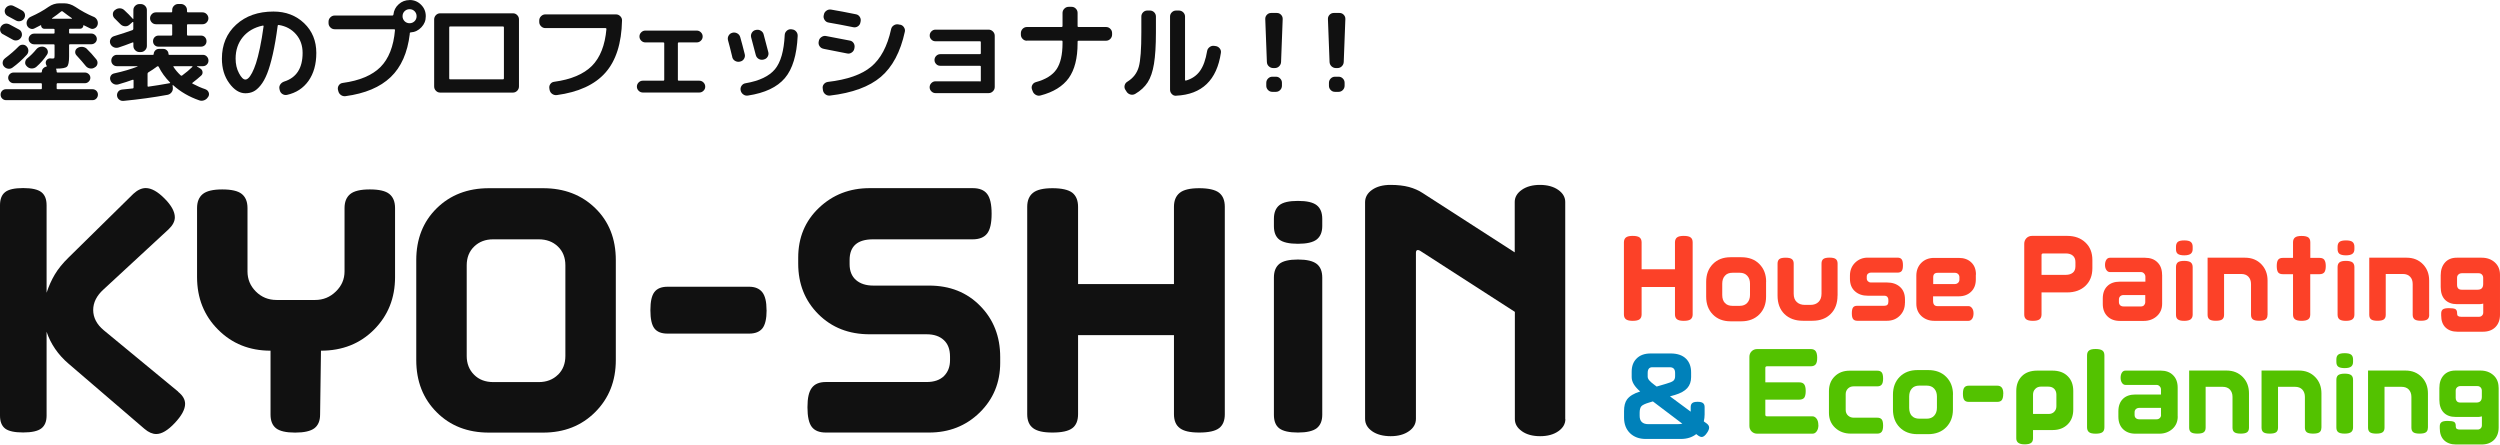 <?xml version="1.0" encoding="UTF-8"?><svg id="_レイヤー_2" xmlns="http://www.w3.org/2000/svg" viewBox="0 0 370.2 65.83"><defs><style>.cls-1{fill:#111;}.cls-2{fill:#fc4128;}.cls-3{fill:#53c200;}.cls-4{fill:#0081ba;}</style></defs><g id="_デザイン"><path class="cls-1" d="M26.39,58.03c.68.54,1.02,1.13,1.02,1.78,0,.8-.51,1.75-1.53,2.83-1.02,1.09-1.94,1.63-2.74,1.63-.56,0-1.14-.25-1.74-.76l-11.21-9.62c-.8-.68-1.48-1.43-2.02-2.22-.55-.8-.97-1.65-1.27-2.54v12.42c0,.86-.26,1.49-.78,1.89-.52.4-1.42.6-2.69.6s-2.16-.19-2.67-.58c-.5-.39-.76-1.02-.76-1.91v-31.16c0-.89.25-1.54.76-1.94.5-.4,1.39-.6,2.67-.6s2.17.2,2.69.6c.52.4.78,1.04.78,1.94v12.96c.33-.99.73-1.89,1.22-2.71.49-.82,1.16-1.65,2.02-2.49l9.61-9.45c.62-.57,1.23-.85,1.83-.85.83,0,1.76.51,2.78,1.54,1.02,1.02,1.53,1.96,1.53,2.79,0,.6-.31,1.19-.93,1.78l-9.65,8.92c-1.01.92-1.51,1.93-1.51,3.03s.52,2.13,1.56,2.99l11.03,9.1Z"/><path class="cls-1" d="M58.5,41.03c0,3.11-1.04,5.7-3.11,7.78-2.07,2.08-4.69,3.12-7.86,3.12l-.13,9.46c0,.92-.28,1.59-.85,2.03-.56.42-1.51.64-2.85.64s-2.28-.22-2.82-.64c-.55-.43-.82-1.11-.82-2.03v-9.46c-3.11,0-5.7-1.04-7.77-3.12-2.07-2.07-3.11-4.67-3.11-7.78v-10.22c0-.92.28-1.61.84-2.07.56-.46,1.53-.69,2.89-.69s2.33.22,2.89.67c.56.45.85,1.14.85,2.09v9.38c0,1.16.41,2.15,1.24,2.98.83.83,1.85,1.25,3.06,1.25h5.72c1.18,0,2.2-.41,3.06-1.25.86-.83,1.29-1.82,1.29-2.98v-9.38c0-.92.28-1.61.84-2.07.56-.46,1.53-.69,2.9-.69s2.33.22,2.89.67c.56.45.85,1.14.85,2.09v10.22Z"/><path class="cls-1" d="M82.62,55.49c-.73.72-1.68,1.09-2.86,1.09h-6.7c-1.18,0-2.14-.36-2.86-1.09-.72-.72-1.09-1.65-1.09-2.77v-13.43c0-1.15.37-2.08,1.11-2.79.74-.71,1.67-1.06,2.8-1.06h6.75c1.15,0,2.1.35,2.84,1.06.74.71,1.11,1.64,1.11,2.79v13.43c0,1.12-.36,2.05-1.09,2.77ZM91.19,38.52c0-3.17-1.02-5.73-3.05-7.7-2.03-1.97-4.6-2.95-7.71-2.95h-8.04c-3.14,0-5.72,1-7.73,2.98-2.01,1.98-3.02,4.54-3.02,7.68v14.79c0,3.14,1.01,5.71,3.02,7.72,2.01,2.02,4.59,3.02,7.73,3.02h8.04c3.11,0,5.68-1.01,7.71-3.04,2.03-2.03,3.05-4.6,3.05-7.7v-14.79Z"/><path class="cls-1" d="M113.52,45.93c0,1.27-.21,2.17-.62,2.69-.42.52-1.07.78-1.96.78h-12.1c-.89,0-1.53-.25-1.93-.76-.4-.51-.6-1.41-.6-2.71s.2-2.17.6-2.69c.4-.52,1.05-.78,1.93-.78h12.1c.86,0,1.5.27,1.93.8.43.54.64,1.42.64,2.67Z"/><path class="cls-1" d="M148.11,53.71c0,2.95-1.02,5.4-3.04,7.38-2.03,1.98-4.53,2.96-7.49,2.96h-15.29c-.95,0-1.64-.27-2.07-.82-.43-.55-.65-1.52-.65-2.92s.21-2.29.64-2.87c.43-.58,1.12-.87,2.07-.87h14.93c1.12,0,1.98-.3,2.58-.89.59-.6.89-1.37.89-2.33v-.54c0-1.08-.31-1.9-.93-2.46-.62-.57-1.46-.85-2.53-.85h-8.44c-3.08,0-5.61-.99-7.6-2.98-1.99-1.99-2.98-4.48-2.98-7.48v-.89c0-2.97,1.02-5.42,3.07-7.37,2.05-1.95,4.55-2.92,7.52-2.92h15.25c.98,0,1.69.28,2.13.85.45.57.67,1.55.67,2.94s-.22,2.37-.67,2.94c-.44.56-1.16.85-2.13.85h-14.76c-2.31,0-3.47,1.02-3.47,3.07v.62c0,1.01.32,1.79.95,2.34.64.55,1.49.82,2.56.82h8.26c3.08,0,5.6,1,7.57,3.01,1.97,2,2.96,4.53,2.96,7.56v.85Z"/><path class="cls-1" d="M181.37,61.33c0,.95-.28,1.64-.85,2.07-.56.43-1.54.65-2.94.65s-2.29-.22-2.87-.65c-.58-.43-.87-1.12-.87-2.08v-11.69h-14.2v11.69c0,.96-.28,1.65-.85,2.08-.56.43-1.54.65-2.94.65s-2.29-.22-2.87-.65c-.58-.43-.87-1.12-.87-2.07v-30.7c0-.92.28-1.61.85-2.07.56-.46,1.53-.69,2.89-.69s2.37.23,2.94.67c.56.45.85,1.14.85,2.09v11.44h14.2v-11.44c0-.92.28-1.61.85-2.07.56-.46,1.53-.69,2.89-.69s2.38.23,2.94.67c.57.45.85,1.14.85,2.09v30.7Z"/><path class="cls-1" d="M195.8,33.48c0,.89-.28,1.55-.82,1.98-.55.43-1.48.64-2.78.64s-2.22-.21-2.76-.62c-.54-.42-.8-1.08-.8-2v-1.07c0-.92.27-1.59.8-2.02.53-.43,1.45-.64,2.76-.64s2.23.21,2.78.64c.55.43.82,1.11.82,2.02v1.07ZM195.8,61.43c0,.89-.28,1.55-.82,1.98-.55.42-1.48.64-2.78.64s-2.22-.21-2.76-.62c-.54-.41-.8-1.08-.8-2v-20.32c0-.92.27-1.59.8-2.03.53-.43,1.45-.65,2.76-.65s2.23.22,2.78.65c.55.43.82,1.11.82,2.03v20.32Z"/><path class="cls-1" d="M231.8,62.06c0,.71-.35,1.31-1.05,1.8-.7.49-1.6.73-2.69.73s-2-.24-2.69-.73c-.7-.49-1.05-1.09-1.05-1.8v-15.88l-14.07-9.07s-.12-.06-.27-.09c-.21,0-.31.13-.31.4v24.6c0,.74-.35,1.36-1.05,1.84-.7.49-1.6.73-2.69.73s-2.04-.24-2.74-.73c-.7-.49-1.05-1.1-1.05-1.84V29.95c0-.74.35-1.36,1.04-1.84.7-.49,1.61-.73,2.73-.73,1.07,0,1.98.11,2.73.31.76.21,1.43.5,2.02.89l13.64,8.79v-7.46c0-.71.35-1.31,1.05-1.8.7-.49,1.6-.73,2.69-.73s2,.25,2.69.73c.7.49,1.05,1.09,1.05,1.8v32.15Z"/><path class="cls-2" d="M250.65,46.56c0,.33-.1.56-.3.72-.19.15-.53.23-1.02.23s-.8-.08-1-.23c-.2-.15-.3-.39-.3-.72v-4.06h-4.94v4.06c0,.33-.1.56-.3.72-.19.15-.54.23-1.02.23s-.8-.08-1-.23c-.2-.15-.3-.39-.3-.72v-10.67c0-.32.1-.56.29-.72.2-.16.53-.24,1.01-.24s.82.08,1.02.23c.19.15.3.39.3.73v3.98h4.94v-3.98c0-.32.1-.56.29-.72.2-.16.53-.24,1.01-.24s.83.08,1.02.23c.2.15.3.39.3.73v10.67Z"/><path class="cls-2" d="M258.74,44.84c-.27.3-.64.45-1.11.45h-1.09c-.48,0-.85-.14-1.11-.42-.27-.28-.4-.68-.4-1.19v-1.67c0-.49.13-.89.4-1.18.26-.3.63-.44,1.11-.44h1.09c.47,0,.84.15,1.11.45.27.3.4.69.4,1.16v1.68c0,.47-.13.86-.4,1.16ZM261.53,41.72c0-1.07-.33-1.94-1-2.62-.67-.68-1.56-1.01-2.68-1.01h-1.59c-1.09,0-1.97.34-2.62,1.01-.66.67-.99,1.55-.99,2.64v2.19c0,1.09.33,1.97.99,2.64.66.67,1.53,1.01,2.62,1.01h1.59c1.11,0,2-.35,2.67-1.02.67-.68,1-1.56,1-2.63v-2.21Z"/><path class="cls-2" d="M272.1,43.77c0,1.13-.33,2.04-1,2.71-.67.68-1.58,1.02-2.72,1.02h-1.42c-1.13,0-2.04-.34-2.72-1-.68-.67-1.02-1.58-1.02-2.73v-4.73c0-.31.09-.53.26-.67.17-.14.48-.21.93-.21s.75.07.93.21c.18.14.27.36.27.67v4.45c0,.55.15.96.46,1.24.3.28.7.42,1.2.42h.81c.52,0,.93-.15,1.22-.45.29-.3.43-.7.43-1.2v-4.47c0-.31.09-.53.26-.67.18-.14.49-.21.93-.21s.74.07.92.21c.18.14.27.36.27.67v4.73Z"/><path class="cls-2" d="M282.08,44.86c0,.75-.25,1.38-.76,1.89-.5.5-1.13.75-1.9.75h-4.4c-.28,0-.48-.09-.61-.25-.13-.17-.19-.45-.19-.85s.06-.71.18-.87c.12-.17.33-.25.62-.25h4.01c.4,0,.6-.19.6-.58v-.31c0-.17-.05-.31-.15-.43-.11-.11-.25-.17-.45-.17h-2.45c-.78,0-1.42-.22-1.91-.67-.49-.44-.73-1.06-.73-1.85v-.46c0-.76.25-1.4.75-1.9.51-.5,1.13-.76,1.89-.76h4.39c.29,0,.5.08.62.24.13.16.2.45.2.88s-.06.7-.19.86c-.13.16-.34.24-.62.24h-3.93c-.19,0-.33.06-.45.16-.11.1-.17.25-.17.43v.28c0,.16.06.3.18.42.12.11.26.17.44.17h2.39c.79,0,1.43.22,1.92.66.49.44.73,1.06.73,1.86v.51Z"/><path class="cls-2" d="M289.96,41.87c-.13.12-.28.19-.47.19h-3.22v-1c0-.44.21-.66.65-.66h2.57c.19,0,.34.06.47.18.12.12.19.27.19.45v.37c0,.19-.06.34-.19.47ZM292.6,40.66c0-.77-.23-1.37-.7-1.81-.46-.44-1.07-.66-1.84-.66h-3.67c-.77,0-1.4.25-1.89.74-.48.49-.73,1.12-.73,1.9v4.14c0,.75.25,1.36.75,1.83.5.46,1.14.71,1.91.71h5.06c.22,0,.39-.1.54-.3.14-.2.21-.47.21-.8s-.07-.58-.22-.78c-.15-.2-.32-.3-.53-.3h-4.59c-.44,0-.65-.26-.65-.77v-.68h3.79c.76,0,1.38-.23,1.84-.68.47-.45.7-1.06.7-1.82v-.71Z"/><path class="cls-2" d="M306.94,40.38c-.25.21-.6.32-1.04.32h-3.59v-2.93c0-.16.08-.24.25-.24h3.35c.44,0,.79.11,1.04.33.26.22.38.54.38.95v.62c0,.42-.13.74-.38.95ZM309.84,38.51c0-1.09-.34-1.96-1.04-2.61-.69-.65-1.58-.97-2.69-.97h-5.2c-.33,0-.61.11-.83.33-.22.23-.33.51-.33.83v10.48c0,.32.09.55.29.71.19.15.52.23.99.23s.79-.08.99-.23c.19-.15.29-.39.29-.71v-3.27h3.79c1.13,0,2.04-.33,2.72-.98.68-.65,1.02-1.52,1.02-2.61v-1.19Z"/><path class="cls-2" d="M317.5,45.2c-.13.12-.28.18-.47.18h-2.56c-.22,0-.39-.06-.51-.17-.12-.12-.19-.27-.19-.48v-.38c0-.21.07-.36.19-.48.13-.12.3-.18.5-.18h3.21v1.04c0,.18-.06.34-.19.47ZM320.16,40.69c0-.77-.22-1.39-.68-1.84-.45-.46-1.07-.68-1.84-.68h-5.21c-.22,0-.39.1-.52.29-.13.2-.2.45-.2.77,0,.3.07.56.21.76.14.2.31.3.52.3h4.61c.17,0,.32.07.45.21.12.13.19.3.19.47v.74h-3.79c-.78,0-1.4.21-1.85.66-.45.44-.67,1.05-.67,1.83v.81c0,.77.23,1.38.69,1.83.45.45,1.07.68,1.83.68h3.55c.77,0,1.42-.24,1.94-.71.52-.47.78-1.08.78-1.84v-4.27Z"/><path class="cls-2" d="M324.69,36.89c0,.31-.1.54-.29.69-.19.15-.51.23-.96.23s-.77-.08-.95-.22c-.19-.14-.27-.37-.27-.69v-.37c0-.32.09-.56.27-.71.18-.15.5-.22.95-.22s.78.07.96.22c.19.15.29.39.29.71v.37ZM324.69,46.59c0,.31-.1.53-.29.69-.19.15-.51.23-.96.23s-.77-.07-.95-.22c-.19-.14-.27-.37-.27-.69v-7.05c0-.32.09-.55.27-.7.18-.15.5-.22.95-.22s.78.08.96.22c.19.15.29.39.29.7v7.05Z"/><path class="cls-2" d="M335.77,46.62c0,.31-.09.53-.27.67-.18.14-.5.21-.95.21s-.77-.07-.95-.21c-.18-.14-.27-.37-.27-.67v-4.56c0-.45-.13-.81-.38-1.08-.25-.27-.61-.41-1.07-.41h-2.54v6.05c0,.31-.09.53-.27.67-.17.14-.5.21-.95.21s-.77-.07-.95-.21c-.18-.14-.27-.37-.27-.67v-8.46h5.54c1,0,1.81.33,2.44.99.6.63.9,1.43.9,2.39v5.08Z"/><path class="cls-2" d="M344.18,38.46c-.15-.18-.38-.27-.67-.27h-1.4v-2.31c0-.33-.1-.57-.29-.72-.19-.14-.52-.22-1-.22s-.79.08-.98.23c-.19.15-.29.39-.29.71v2.31h-1.53c-.31,0-.53.09-.67.27-.14.18-.21.49-.21.93s.07.77.21.95c.14.17.36.26.67.26h1.53v5.98c0,.32.09.55.29.7.19.15.52.23.98.23s.79-.08.99-.23c.2-.15.29-.38.29-.7v-5.98h1.4c.31,0,.54-.1.68-.27.14-.18.22-.49.22-.93s-.08-.74-.22-.92Z"/><path class="cls-2" d="M348.64,36.89c0,.31-.09.54-.29.69-.19.15-.51.23-.96.23s-.77-.08-.96-.22c-.18-.14-.28-.37-.28-.69v-.37c0-.32.09-.56.28-.71.19-.15.5-.22.96-.22s.77.07.96.22c.19.15.29.39.29.71v.37ZM348.64,46.59c0,.31-.09.53-.29.69-.19.15-.51.23-.96.23s-.77-.07-.96-.22c-.18-.14-.28-.37-.28-.69v-7.05c0-.32.09-.55.28-.7.19-.15.5-.22.96-.22s.77.08.96.22c.19.15.29.39.29.7v7.05Z"/><path class="cls-2" d="M359.72,46.62c0,.31-.09.53-.27.67-.18.14-.5.21-.95.21s-.77-.07-.95-.21c-.18-.14-.28-.37-.28-.67v-4.56c0-.45-.12-.81-.38-1.08-.25-.27-.61-.41-1.08-.41h-2.53v6.05c0,.31-.09.53-.27.67-.18.14-.5.21-.95.21s-.77-.07-.95-.21c-.18-.14-.27-.37-.27-.67v-8.46h5.53c1,0,1.81.33,2.44.99.6.63.9,1.43.9,2.39v5.08Z"/><path class="cls-2" d="M370.2,46.59c0,.78-.23,1.39-.68,1.85-.45.45-1.07.68-1.84.68h-3.78c-.74,0-1.33-.21-1.76-.62-.43-.41-.65-1.01-.65-1.79v-.28c0-.29.08-.49.25-.62.17-.12.47-.18.91-.18s.76.05.94.14c.17.1.26.3.26.59v.12c0,.29.2.43.6.43h2.65c.18,0,.32-.06.44-.18.12-.12.18-.27.18-.45v-1.32c-.19.04-.29.06-.31.06-.1.01-.21.02-.34.02h-3.24c-.75,0-1.34-.22-1.77-.65-.43-.44-.64-1.07-.64-1.89v-1.73c0-.78.21-1.41.63-1.89.42-.48,1.01-.72,1.76-.72h3.68c.78,0,1.43.23,1.94.69.51.46.77,1.07.77,1.83v5.91ZM367.71,42.06v-.91c0-.2-.06-.36-.18-.49-.12-.13-.28-.2-.49-.2h-2.5c-.2,0-.37.07-.5.19-.14.13-.2.29-.2.49v1.08c0,.17.04.31.11.42.11.18.31.26.57.26h2.38c.53,0,.81-.28.81-.84Z"/><path class="cls-4" d="M247.78,56.39c-.18.15-.54.29-1.07.44l-1.39.41-.3-.22c-.38-.28-.65-.52-.8-.7-.15-.18-.23-.37-.23-.55v-.54c0-.57.23-.85.68-.85h2.57c.29,0,.49.07.62.22.13.14.19.36.19.64v.47c0,.31-.09.53-.27.68ZM253.09,63.32c0-.22-.12-.43-.35-.6l-.44-.32c.08-.35.12-.69.12-1.03v-1.1c0-.26-.08-.45-.24-.58-.16-.13-.43-.19-.79-.19-.39,0-.65.06-.8.19-.15.12-.23.32-.23.58v.69l-3.07-2.27.72-.2c.84-.25,1.46-.59,1.84-1.02.38-.43.57-.97.57-1.63v-.7c0-.85-.25-1.52-.75-2.02-.53-.52-1.29-.78-2.28-.78h-2.96c-.91,0-1.61.26-2.11.78-.47.48-.7,1.12-.7,1.92v.81c0,.36.11.72.32,1.06.21.35.53.7.94,1.06-.93.28-1.58.68-1.95,1.18-.3.41-.44.99-.44,1.73v.96c0,.96.3,1.73.88,2.3.59.57,1.37.86,2.33.86h5.19c.92,0,1.68-.24,2.29-.72l.33.25c.18.12.34.18.48.18.24,0,.51-.2.79-.62.21-.31.31-.56.31-.78ZM248.57,62.81h-4.47c-.86,0-1.3-.41-1.3-1.23v-.47c0-.44.09-.76.25-.95.17-.19.56-.38,1.18-.56l.53-.16,4.36,3.3c-.16.04-.34.06-.56.06Z"/><path class="cls-3" d="M269.27,62.94c0,.38-.08.69-.25.92-.16.24-.37.36-.63.36h-8.18c-.33,0-.61-.11-.83-.33-.22-.22-.33-.49-.33-.83v-10.22c0-.32.11-.6.33-.82.22-.22.5-.33.83-.33h7.93c.32,0,.56.1.71.29.15.2.24.52.24.99s-.07.8-.23.99c-.15.18-.39.28-.72.28h-6.48c-.16,0-.25.08-.25.24v2.14h5.04c.32,0,.56.09.71.29.15.19.23.52.23.99s-.08.8-.22,1c-.15.18-.39.28-.72.28h-5.04v2.23c0,.16.08.24.25.24h6.72c.25,0,.45.12.63.36.17.24.25.54.25.92Z"/><path class="cls-3" d="M278.85,63.04c0,.42-.07.72-.21.9-.14.18-.36.27-.66.27h-3.91c-.95,0-1.72-.3-2.33-.87-.61-.58-.91-1.31-.91-2.2v-3.21c0-.9.28-1.63.85-2.19.57-.57,1.31-.85,2.21-.85h4.09c.3,0,.52.08.66.25.14.17.21.48.21.92,0,.42-.07.72-.21.89-.14.18-.36.26-.66.26h-3.5c-.34,0-.62.11-.84.33-.22.22-.33.5-.33.83v2.32c0,.34.11.62.34.84.23.21.51.32.84.32h3.49c.3,0,.52.08.66.25.14.17.21.48.21.92Z"/><path class="cls-3" d="M286.42,61.55c-.27.3-.64.45-1.11.45h-1.09c-.48,0-.86-.14-1.12-.42-.26-.28-.39-.68-.39-1.19v-1.67c0-.49.13-.89.39-1.18.26-.3.63-.44,1.12-.44h1.09c.47,0,.84.15,1.11.45.27.3.4.69.4,1.16v1.68c0,.47-.13.86-.4,1.16ZM289.2,58.43c0-1.07-.33-1.94-1-2.62-.67-.68-1.56-1.01-2.68-1.01h-1.59c-1.09,0-1.97.34-2.63,1.01-.66.67-.99,1.55-.99,2.64v2.19c0,1.09.33,1.97.99,2.64.66.67,1.54,1.01,2.63,1.01h1.59c1.11,0,2.01-.35,2.67-1.02.67-.68,1-1.56,1-2.63v-2.21Z"/><path class="cls-3" d="M296.64,58.31c0,.44-.08.75-.21.93-.14.18-.37.27-.68.27h-4.2c-.31,0-.54-.08-.67-.26-.14-.17-.21-.48-.21-.94s.07-.75.21-.93c.14-.18.36-.27.67-.27h4.2c.3,0,.52.09.67.28.15.18.23.49.23.92Z"/><path class="cls-3" d="M304.19,60.98c-.22.22-.5.32-.84.32h-2.3v-2.86c0-.34.11-.63.33-.85.22-.23.5-.34.84-.34h1.07c.39,0,.69.11.9.33.21.22.32.51.32.86v1.72c0,.33-.11.6-.32.81ZM307.01,57.9c0-.9-.26-1.62-.79-2.16-.56-.58-1.33-.86-2.32-.86h-2.21c-.99,0-1.76.28-2.3.83-.55.56-.82,1.29-.82,2.2v7c0,.59.41.89,1.24.89.45,0,.77-.07.96-.22.19-.14.28-.37.28-.68v-1.22h2.92c.9,0,1.64-.28,2.2-.83.56-.55.84-1.28.84-2.2v-2.74Z"/><path class="cls-3" d="M311.62,63.27c0,.33-.09.57-.28.72-.19.15-.53.23-1.01.23s-.81-.08-.99-.23c-.19-.15-.29-.39-.29-.72v-10.64c0-.32.09-.57.29-.72.19-.16.52-.23.99-.23s.8.08,1,.23c.2.15.29.4.29.72v10.64Z"/><path class="cls-3" d="M322.48,61.67c0,.75-.26,1.37-.78,1.84-.52.46-1.17.71-1.94.71h-3.56c-.76,0-1.37-.23-1.83-.68-.45-.45-.68-1.06-.68-1.83v-.81c0-.78.23-1.39.67-1.83.45-.44,1.07-.65,1.85-.65h3.79v-.74c0-.17-.06-.34-.19-.47-.12-.13-.27-.21-.45-.21h-4.61c-.21,0-.39-.1-.52-.3-.14-.2-.21-.45-.21-.76,0-.32.07-.58.2-.77.13-.2.31-.29.53-.29h5.2c.77,0,1.39.22,1.84.68.46.45.68,1.07.68,1.84v4.27ZM320,61.44v-1.04h-3.21c-.21,0-.38.06-.51.18-.13.12-.19.28-.19.48v.38c0,.21.06.37.19.48.13.11.29.17.51.17h2.56c.19,0,.34-.06.47-.18.13-.13.19-.28.19-.47Z"/><path class="cls-3" d="M333.03,63.33c0,.31-.09.53-.27.67-.18.14-.5.21-.95.21s-.77-.07-.95-.21c-.19-.14-.27-.37-.27-.67v-4.56c0-.45-.13-.8-.38-1.08-.25-.27-.61-.41-1.07-.41h-2.53v6.05c0,.31-.09.53-.27.67-.18.14-.5.21-.95.21s-.77-.07-.95-.21c-.18-.14-.27-.37-.27-.67v-8.46h5.53c1,0,1.81.33,2.44.99.6.63.89,1.43.89,2.39v5.08Z"/><path class="cls-3" d="M343.75,63.33c0,.31-.09.53-.27.67-.18.14-.5.21-.95.21s-.77-.07-.95-.21c-.18-.14-.27-.37-.27-.67v-4.56c0-.45-.13-.8-.38-1.08-.25-.27-.61-.41-1.07-.41h-2.53v6.05c0,.31-.09.53-.27.67-.18.14-.5.21-.95.21s-.77-.07-.95-.21c-.18-.14-.27-.37-.27-.67v-8.46h5.53c1,0,1.81.33,2.44.99.6.63.9,1.43.9,2.39v5.08Z"/><path class="cls-3" d="M348.44,53.23c0-.32-.09-.56-.28-.71-.19-.15-.51-.22-.96-.22s-.77.07-.96.22c-.19.15-.27.39-.27.71v.37c0,.32.09.55.27.69.18.14.5.22.96.22s.77-.08.96-.23c.19-.15.28-.38.28-.69v-.37ZM348.44,56.25c0-.32-.09-.56-.28-.7-.19-.15-.51-.22-.96-.22s-.77.08-.96.22c-.19.15-.27.39-.27.7v7.05c0,.32.09.55.27.69.18.14.5.22.96.22s.77-.08.96-.23c.19-.15.28-.38.28-.69v-7.05Z"/><path class="cls-3" d="M359.52,63.33c0,.31-.09.53-.27.67-.18.14-.5.21-.95.21s-.77-.07-.95-.21c-.18-.14-.27-.37-.27-.67v-4.56c0-.45-.13-.8-.38-1.08-.25-.27-.61-.41-1.07-.41h-2.53v6.05c0,.31-.09.53-.27.67-.18.14-.5.21-.95.21s-.77-.07-.95-.21c-.18-.14-.27-.37-.27-.67v-8.46h5.53c1,0,1.81.33,2.44.99.6.63.9,1.43.9,2.39v5.08Z"/><path class="cls-3" d="M366.7,59.61h-2.38c-.27,0-.46-.09-.57-.27-.08-.11-.11-.26-.11-.42v-1.08c0-.2.07-.36.2-.48.14-.12.3-.19.5-.19h2.5c.21,0,.37.07.49.2.12.13.18.29.18.49v.91c0,.56-.27.84-.81.84ZM369.99,57.39c0-.76-.25-1.37-.76-1.83-.51-.46-1.16-.69-1.94-.69h-3.68c-.75,0-1.34.24-1.76.71-.42.47-.63,1.1-.63,1.89v1.73c0,.82.22,1.45.64,1.89.43.44,1.02.65,1.77.65h3.24c.14,0,.25,0,.34-.02.02,0,.12-.02.31-.06v1.32c0,.18-.06.34-.18.45-.12.12-.27.18-.44.18h-2.65c-.4,0-.6-.14-.6-.43v-.12c0-.3-.09-.5-.26-.59-.18-.09-.49-.14-.94-.14s-.74.06-.91.19c-.17.12-.26.33-.26.61v.28c0,.78.22,1.38.65,1.79.43.41,1.02.62,1.76.62h3.79c.77,0,1.38-.23,1.84-.68.45-.46.68-1.07.68-1.85v-5.91Z"/><path class="cls-1" d="M.43,5.07c-.2-.11-.33-.27-.39-.49-.06-.22-.03-.43.09-.63.13-.21.31-.35.54-.42.23-.06.46-.04.69.06.68.35,1.18.62,1.49.8.2.12.33.3.38.54.05.24.01.46-.13.66-.14.2-.33.33-.56.38-.24.05-.46.02-.67-.11-.31-.18-.79-.45-1.44-.8ZM13.87,2.48c.23.11.41.27.52.5.11.23.13.47.06.71-.08.23-.22.41-.44.51-.22.11-.44.11-.66,0-.07-.03-.18-.08-.31-.15-.13-.07-.25-.13-.36-.18-.11-.05-.2-.1-.29-.14-.01-.01-.02-.01-.03,0-.01.01-.02.03-.02.05,0,.14-.05.25-.14.34-.09.09-.21.14-.34.14h-1.49c-.1,0-.14.04-.14.13v.45c0,.09.05.13.14.13h3.17c.21,0,.4.08.56.24.16.16.24.35.24.56s-.08.4-.24.55c-.16.15-.35.23-.56.23h-3.17c-.1,0-.14.05-.14.14v1.66c0,.81-.1,1.31-.3,1.51-.2.2-.72.3-1.55.3-.09,0-.1.04-.05.13.04.09.06.2.06.34,0,.07.04.11.13.11h4.06c.21,0,.4.08.56.23.16.15.24.34.24.55s-.08.4-.24.56c-.16.16-.35.24-.56.24h-4.05c-.1,0-.14.05-.14.14v.61c0,.1.05.14.14.14h5.17c.22,0,.41.08.57.23.15.15.23.34.23.57s-.08.42-.23.58c-.15.16-.34.24-.57.24H.89c-.22,0-.41-.08-.57-.24-.16-.16-.23-.35-.23-.58s.08-.41.23-.57c.15-.15.34-.23.57-.23h5.17c.1,0,.14-.05.14-.14v-.61c0-.1-.05-.14-.14-.14H2.01c-.21,0-.4-.08-.56-.24-.16-.16-.24-.35-.24-.56s.08-.4.24-.55c.16-.15.35-.23.56-.23h4.06c.08,0,.13-.04.13-.11,0-.19.06-.36.19-.5.13-.14.28-.23.46-.26.08-.02.11-.06.06-.13-.07-.11-.12-.24-.14-.4-.01-.2.06-.37.2-.51.14-.14.32-.2.52-.18.07.01.15.02.24.02.17,0,.27-.02.3-.06.03-.04.05-.18.05-.42v-1.49c0-.1-.05-.14-.14-.14h-2.9c-.21,0-.4-.08-.56-.23-.16-.15-.24-.34-.24-.55s.08-.4.24-.56c.16-.16.35-.24.56-.24h2.9c.1,0,.14-.04.14-.13v-.45c0-.09-.05-.13-.14-.13h-1.36c-.14,0-.26-.05-.35-.14-.1-.1-.14-.21-.14-.35,0-.05-.02-.07-.06-.05-.2.11-.52.27-.94.48-.21.11-.43.11-.66,0-.22-.1-.37-.27-.45-.5-.07-.25-.06-.49.06-.72.11-.23.29-.41.52-.51.98-.44,1.86-.92,2.62-1.46.5-.35,1.05-.53,1.63-.53h.69c.57,0,1.12.18,1.66.53.86.58,1.76,1.07,2.7,1.47ZM.73,8.64c.77-.58,1.45-1.16,2.03-1.76.16-.17.36-.26.59-.26.24,0,.43.08.59.25.17.18.26.39.26.63,0,.24-.08.45-.25.63-.68.74-1.39,1.37-2.11,1.89-.2.14-.42.19-.66.15-.24-.04-.44-.15-.6-.34-.15-.18-.21-.39-.18-.62.03-.23.14-.42.33-.56ZM3.27,1.55c.21.12.35.29.41.52.06.23.02.45-.1.66-.13.2-.31.33-.55.39-.24.06-.47.03-.68-.09-.27-.15-.67-.37-1.22-.66-.2-.11-.34-.27-.4-.5-.06-.22-.04-.43.08-.62.13-.21.31-.35.54-.42.24-.07.46-.05.67.06.36.17.78.39,1.25.66ZM3.95,9.79c-.17-.16-.25-.35-.22-.58.02-.22.12-.41.3-.56.51-.42.95-.86,1.33-1.33.15-.19.34-.32.58-.38.24-.06.47-.05.68.05.21.1.36.25.43.47.07.22.05.42-.08.62-.44.67-.96,1.27-1.58,1.81-.2.17-.43.25-.7.25-.26,0-.49-.1-.68-.28l-.06-.06ZM10.62,2.77s.03-.01.04-.03c0-.02,0-.04-.02-.05-.41-.28-.86-.61-1.38-1.01-.06-.04-.13-.04-.21.02-.37.31-.83.65-1.36,1.01-.01.02,0,.04.05.06h2.88ZM12.87,7.25c.44.42.9.93,1.39,1.54.15.19.21.41.17.64-.04.23-.16.42-.38.54l-.05.03c-.21.14-.45.18-.7.13-.26-.05-.46-.18-.62-.38-.33-.42-.78-.93-1.34-1.54-.16-.17-.23-.37-.2-.59.03-.22.14-.39.33-.51.22-.14.47-.19.74-.17.27.03.49.13.67.31Z"/><path class="cls-1" d="M17.53,7.04c-.23.07-.47.06-.7-.05-.23-.11-.4-.28-.5-.53-.08-.22-.07-.45.03-.66.11-.22.28-.37.51-.44,1.17-.36,2.09-.66,2.74-.9.08-.03.13-.1.13-.19v-.96s-.01-.04-.04-.05c-.03-.01-.05-.01-.07,0l-.48.42c-.19.16-.41.23-.66.21-.25-.02-.47-.12-.65-.3-.29-.3-.58-.59-.88-.88-.17-.17-.25-.38-.25-.62,0-.24.1-.43.28-.58l.05-.03c.2-.17.43-.25.69-.25.26,0,.47.09.66.26.49.45.92.88,1.28,1.3.05.05.08.04.08-.05v-1.25c0-.25.09-.46.27-.63.18-.18.39-.26.64-.26h.18c.25,0,.46.09.64.26.18.18.27.39.27.63v5.31c0,.25-.09.46-.27.64-.18.18-.39.27-.64.27h-.18c-.25,0-.46-.09-.64-.27-.18-.18-.27-.39-.27-.64v-.43c0-.1-.04-.12-.13-.08-.77.3-1.46.55-2.08.75ZM30.43,13.23c.21.07.37.22.46.43.09.21.08.42-.02.62l-.05.06c-.13.23-.32.4-.57.5-.25.1-.5.11-.74.02-1.48-.51-2.78-1.26-3.89-2.26-.04-.04-.06-.03-.06.05l.03.32c.03.26-.03.49-.18.69-.15.2-.35.33-.59.38-2.08.38-4.26.68-6.53.9-.23.02-.45-.04-.63-.18-.19-.14-.3-.34-.33-.58-.02-.23.04-.44.18-.62.14-.18.33-.27.57-.3.73-.06,1.25-.12,1.57-.16.08,0,.13-.05.13-.14v-1.07c0-.07-.04-.1-.13-.08-.57.21-1.28.44-2.14.69-.25.06-.48.04-.7-.08-.22-.12-.38-.3-.46-.54-.08-.21-.07-.42.04-.63s.29-.33.52-.38c1.37-.3,2.52-.64,3.46-1.02,0-.02,0-.04,0-.05h-3.06c-.23,0-.43-.08-.59-.24-.16-.16-.24-.36-.24-.59s.08-.43.24-.6c.16-.16.36-.25.59-.25h5.34c.08,0,.11-.04.11-.11,0-.2.08-.38.23-.54.15-.15.33-.23.54-.23h.66c.21,0,.39.08.54.23.15.15.22.33.22.54,0,.07.04.11.11.11h4.98c.23,0,.43.08.59.25.16.17.24.37.24.6s-.08.43-.24.59c-.16.16-.36.24-.59.24h-.85s-.03,0-.03.02,0,.03.02.04l.46.27c.2.12.32.29.35.51.03.22-.04.41-.21.56-.37.34-.8.69-1.28,1.06-.06.04-.06.09.02.13.66.35,1.3.63,1.92.83ZM25.13,12.32c.09-.02.1-.06.03-.13-.7-.71-1.26-1.48-1.66-2.3-.02-.05-.06-.08-.13-.08-.05,0-.1.02-.13.05-.38.29-.81.58-1.28.86-.07.04-.11.11-.11.21v1.79c0,.1.04.13.13.11.94-.13,1.99-.3,3.15-.51ZM26.78.59c.25,0,.46.09.64.26.18.18.27.39.27.63v.21c0,.1.04.14.13.14h2.16c.25,0,.45.09.62.26.17.18.26.38.26.62s-.09.44-.26.62c-.17.18-.38.26-.62.26h-2.16c-.09,0-.13.05-.13.14v1.41c0,.09.04.13.13.13h1.95c.23,0,.43.08.58.24.15.16.23.36.23.59s-.08.43-.23.58c-.16.15-.35.23-.58.23h-6.3c-.23,0-.43-.08-.58-.23-.15-.15-.23-.35-.23-.58s.08-.43.23-.59c.16-.16.35-.24.58-.24h1.89c.1,0,.14-.04.14-.13v-1.41c0-.1-.05-.14-.14-.14h-2.26c-.25,0-.45-.09-.62-.26-.17-.18-.26-.38-.26-.62s.09-.44.26-.62c.17-.18.38-.26.62-.26h2.26c.1,0,.14-.05.14-.14v-.21c0-.25.09-.46.27-.63.18-.18.39-.26.64-.26h.37ZM26.78,11.18c.06.05.13.05.19,0,.61-.45,1.11-.87,1.52-1.28.02-.01.02-.03,0-.06-.02-.03-.03-.04-.06-.04h-2.69c-.08,0-.1.04-.05.11.28.43.63.85,1.07,1.26Z"/><path class="cls-1" d="M36.33,13.81c-.86,0-1.66-.5-2.38-1.49-.73-.99-1.09-2.2-1.09-3.63,0-2.07.7-3.75,2.11-5.04,1.41-1.29,3.25-1.94,5.52-1.94,1.83,0,3.35.58,4.55,1.73,1.2,1.15,1.8,2.62,1.8,4.4,0,1.67-.39,3.05-1.16,4.14-.77,1.08-1.83,1.77-3.18,2.07-.26.05-.49,0-.7-.14s-.34-.35-.39-.61l-.03-.14c-.05-.23-.01-.45.13-.66.14-.2.33-.34.56-.42,1.82-.57,2.74-1.98,2.74-4.24,0-1.09-.32-2.01-.97-2.76-.65-.75-1.49-1.21-2.54-1.38-.1-.02-.16.02-.18.11-.21,1.61-.45,3.01-.72,4.2-.27,1.19-.55,2.15-.84,2.88-.29.73-.62,1.32-.98,1.76-.36.44-.72.75-1.07.91-.35.17-.75.25-1.18.25ZM38.9,3.79c-1.25.27-2.23.84-2.94,1.7-.71.87-1.07,1.93-1.07,3.19,0,.81.16,1.53.5,2.16.33.63.65.94.94.94.15,0,.3-.07.46-.22.16-.14.34-.41.54-.78.2-.38.39-.85.58-1.42.19-.57.38-1.33.58-2.27.2-.94.38-2.01.54-3.19.01-.03,0-.06-.02-.09-.03-.03-.06-.03-.09-.02Z"/><path class="cls-1" d="M60.65,0c.66,0,1.23.23,1.7.7.47.47.7,1.03.7,1.7s-.22,1.18-.65,1.64c-.43.46-.96.72-1.59.76-.08,0-.13.04-.13.11v.13c-.33,2.76-1.27,4.89-2.83,6.38-1.56,1.49-3.79,2.43-6.69,2.82-.26.03-.49-.03-.69-.18-.2-.15-.33-.35-.38-.6l-.05-.19c-.04-.23,0-.45.14-.65.14-.2.33-.31.58-.34,2.5-.34,4.35-1.13,5.58-2.35,1.22-1.23,1.94-3.05,2.15-5.47,0-.09-.04-.13-.11-.13h-8.82c-.25,0-.46-.09-.64-.27-.18-.18-.27-.39-.27-.64v-.21c0-.25.09-.46.27-.64.18-.18.39-.27.64-.27h8.56c.07,0,.12-.05.14-.14.06-.61.32-1.12.78-1.53.45-.41.99-.62,1.61-.62ZM59.91,3.14c.2.2.45.3.74.3s.53-.1.74-.3c.2-.2.3-.45.3-.74s-.1-.53-.3-.74c-.2-.2-.45-.3-.74-.3s-.53.1-.74.3c-.2.2-.3.45-.3.74s.1.53.3.74Z"/><path class="cls-1" d="M65.18,13.71c-.25,0-.46-.09-.63-.27-.18-.18-.26-.39-.26-.64V2.88c0-.25.09-.46.26-.64.18-.18.39-.27.63-.27h10.78c.25,0,.46.09.63.27.18.18.26.39.26.64v9.92c0,.25-.09.46-.26.64-.18.18-.39.27-.63.27h-10.78ZM66.52,4.06v7.55c0,.1.04.14.13.14h7.84c.08,0,.13-.05.13-.14v-7.55c0-.1-.04-.14-.13-.14h-7.84c-.09,0-.13.05-.13.14Z"/><path class="cls-1" d="M80.76,4.16c-.25,0-.46-.09-.64-.27-.18-.18-.27-.39-.27-.64v-.21c0-.25.09-.46.27-.64.18-.18.39-.27.64-.27h10.45c.25,0,.46.09.64.27.18.18.27.39.26.64-.07,3.38-.9,5.96-2.47,7.73-1.57,1.77-3.97,2.87-7.18,3.31-.26.03-.49-.03-.7-.18s-.33-.35-.38-.61l-.03-.19c-.04-.23,0-.45.14-.65.14-.2.33-.31.58-.34,2.5-.34,4.35-1.13,5.58-2.35,1.22-1.23,1.94-3.05,2.15-5.46,0-.1-.04-.14-.13-.14h-8.91Z"/><path class="cls-1" d="M95.18,13.7c-.23,0-.44-.09-.61-.26-.17-.17-.26-.37-.26-.61s.09-.45.26-.62c.17-.17.37-.26.61-.26h3.04c.1,0,.14-.04.14-.13v-5.41c0-.09-.05-.13-.14-.13h-2.66c-.24,0-.44-.09-.61-.26-.17-.17-.26-.38-.26-.62s.09-.44.26-.61c.17-.17.37-.26.61-.26h7.62c.24,0,.44.09.61.26.17.17.26.37.26.61s-.08.45-.26.62c-.17.17-.37.26-.61.26h-2.66c-.1,0-.14.04-.14.13v5.41c0,.09.05.13.14.13h3.04c.23,0,.44.09.61.26.17.17.26.38.26.62s-.08.44-.26.61c-.17.17-.37.26-.61.26h-8.38Z"/><path class="cls-1" d="M108.44,8.46c-.26-1.08-.47-1.91-.64-2.51-.06-.25-.03-.47.1-.69s.31-.35.54-.4l.03-.02c.25-.05.48-.02.7.1.22.12.37.31.44.55.21.75.44,1.59.67,2.53.06.23.03.46-.1.68-.13.22-.31.35-.56.41l-.08.02c-.25.05-.48.01-.7-.12-.22-.13-.35-.32-.41-.55ZM117.24,4.35c.26.01.47.11.64.3.17.19.25.42.24.67-.13,2.83-.76,4.91-1.9,6.25-1.14,1.34-2.96,2.2-5.46,2.58-.26.04-.49-.01-.7-.17-.21-.15-.34-.36-.39-.62-.04-.23,0-.45.14-.66.14-.2.33-.33.58-.37,2.06-.35,3.51-1.05,4.37-2.08.85-1.03,1.33-2.72,1.44-5.06.01-.25.11-.45.29-.62.18-.17.39-.25.64-.24h.11ZM113.03,8.83c-.25.05-.47.02-.69-.11-.21-.13-.35-.31-.42-.56-.1-.35-.33-1.23-.69-2.62-.06-.25-.03-.47.1-.69.13-.21.31-.35.54-.4l.08-.02c.25-.05.48-.02.7.11.22.13.37.31.43.56.3,1.11.53,1.98.69,2.62.06.23.03.46-.1.68-.13.22-.32.35-.57.41l-.08.02Z"/><path class="cls-1" d="M121.95,7.22c-.25-.04-.44-.17-.58-.37-.14-.2-.19-.43-.14-.67l.02-.11c.04-.25.18-.44.4-.59.22-.15.46-.2.7-.14.6.11,1.76.33,3.49.67.25.04.43.17.57.38.13.21.17.44.12.7l-.02.11c-.05.25-.18.44-.39.58-.21.14-.43.19-.66.14-2.04-.41-3.21-.63-3.5-.69ZM133.27,3.65c.25.04.44.17.58.38.14.21.19.43.14.66-.65,3-1.84,5.23-3.55,6.69-1.72,1.46-4.22,2.38-7.52,2.77-.26.03-.49-.03-.69-.18-.2-.15-.33-.36-.37-.62l-.03-.24c-.04-.23.01-.45.16-.64s.35-.3.59-.34c2.87-.33,5.01-1.08,6.42-2.25,1.41-1.17,2.4-3.02,2.95-5.54.05-.25.18-.44.39-.58.21-.14.43-.19.68-.15l.24.05ZM126.73,2.11c.25.04.44.17.58.38.14.21.18.44.13.69l-.03.14c-.04.25-.17.44-.38.58-.21.14-.44.18-.68.13-1.32-.27-2.54-.5-3.65-.69-.25-.04-.44-.16-.58-.37-.14-.2-.2-.43-.15-.67l.03-.13c.04-.25.17-.44.38-.59.21-.15.44-.2.69-.16,1.07.18,2.29.41,3.66.69Z"/><path class="cls-1" d="M145.1,12.08c.1,0,.14-.04.14-.13v-2.08c0-.09-.05-.13-.14-.13h-5.87c-.24,0-.43-.08-.6-.25-.16-.17-.25-.37-.25-.6s.08-.44.25-.61c.17-.17.37-.26.6-.26h5.87c.1,0,.14-.04.14-.13v-1.65c0-.09-.05-.13-.14-.13h-6.58c-.24,0-.43-.08-.6-.25-.17-.17-.25-.37-.25-.6s.08-.44.25-.61c.17-.17.37-.26.6-.26h7.87c.25,0,.46.09.64.27.18.18.27.39.27.64v7.58c0,.25-.09.46-.27.64-.18.18-.39.27-.64.27h-7.86c-.23,0-.44-.09-.61-.26-.17-.17-.26-.37-.26-.61s.09-.45.26-.62c.17-.17.37-.26.61-.26h6.56Z"/><path class="cls-1" d="M152.06,6.03c-.25,0-.46-.09-.63-.27-.18-.18-.26-.39-.26-.64v-.21c0-.25.09-.46.26-.64.18-.18.39-.27.63-.27h5.15c.08,0,.13-.05.13-.14v-1.94c0-.25.09-.46.27-.64.18-.18.39-.27.64-.27h.43c.25,0,.46.09.63.27.18.18.26.39.26.64v1.94c0,.1.05.14.14.14h4.08c.25,0,.46.09.63.27.18.18.26.39.26.64v.21c0,.25-.09.46-.26.64-.18.18-.39.27-.63.27h-4.08c-.1,0-.14.04-.14.13v.24c0,2.22-.44,3.94-1.31,5.16-.88,1.22-2.27,2.08-4.19,2.58-.25.06-.48.03-.7-.1-.22-.13-.38-.31-.46-.56l-.1-.26c-.07-.22-.06-.44.06-.65.11-.21.29-.34.52-.41,1.45-.39,2.47-1.03,3.06-1.9.59-.87.89-2.16.89-3.88v-.24c0-.09-.04-.13-.13-.13h-5.15Z"/><path class="cls-1" d="M166.83,13.58l-.19-.29c-.13-.21-.16-.43-.1-.66.06-.23.19-.41.41-.54.86-.53,1.42-1.26,1.68-2.19.26-.93.38-2.63.38-5.1v-2.35c0-.25.09-.46.26-.63.18-.18.39-.26.63-.26h.38c.25,0,.46.09.63.26s.26.39.26.63v2.35c0,1.96-.1,3.52-.29,4.66-.19,1.15-.5,2.06-.93,2.73-.43.67-1.04,1.24-1.84,1.71-.22.13-.46.16-.7.1s-.44-.2-.59-.42ZM174.15,14.18c-.25.01-.46-.07-.63-.26-.18-.18-.26-.39-.26-.64V2.45c0-.25.09-.46.27-.63.18-.18.39-.26.64-.26h.4c.25,0,.46.09.64.26.18.18.27.39.27.63v9.38c0,.09.04.12.13.1.88-.25,1.58-.72,2.08-1.42.5-.7.85-1.68,1.06-2.95.04-.25.17-.44.37-.59.2-.15.42-.21.66-.18l.22.03c.25.03.45.15.61.34.16.2.22.42.18.66-.6,4.05-2.81,6.17-6.62,6.35Z"/><path class="cls-1" d="M188.55,10.08c-.26,0-.47-.09-.66-.26s-.28-.39-.29-.65l-.24-6.34c-.01-.25.07-.46.24-.64s.38-.27.62-.27h.86c.25,0,.45.09.62.27.17.18.25.39.24.64l-.24,6.34c-.01.26-.11.47-.29.65-.18.18-.4.26-.66.26h-.22ZM188.94,11.36c.25,0,.46.09.63.27.18.18.26.39.26.64v.42c0,.25-.09.46-.26.64-.18.18-.39.27-.63.27h-.54c-.25,0-.46-.09-.63-.27-.18-.18-.26-.39-.26-.64v-.42c0-.25.09-.46.26-.64.18-.18.39-.27.63-.27h.54Z"/><path class="cls-1" d="M197.83,10.08c-.26,0-.47-.09-.66-.26-.18-.18-.28-.39-.29-.65l-.24-6.34c-.01-.25.07-.46.24-.64s.38-.27.62-.27h.86c.25,0,.45.09.62.27.17.18.25.39.24.64l-.24,6.34c-.01.26-.11.47-.29.65-.18.18-.4.26-.66.26h-.22ZM198.22,11.36c.25,0,.46.09.63.27.18.18.26.39.26.64v.42c0,.25-.09.46-.26.64-.18.18-.39.27-.63.27h-.54c-.25,0-.46-.09-.63-.27-.18-.18-.26-.39-.26-.64v-.42c0-.25.09-.46.26-.64.18-.18.39-.27.63-.27h.54Z"/></g></svg>